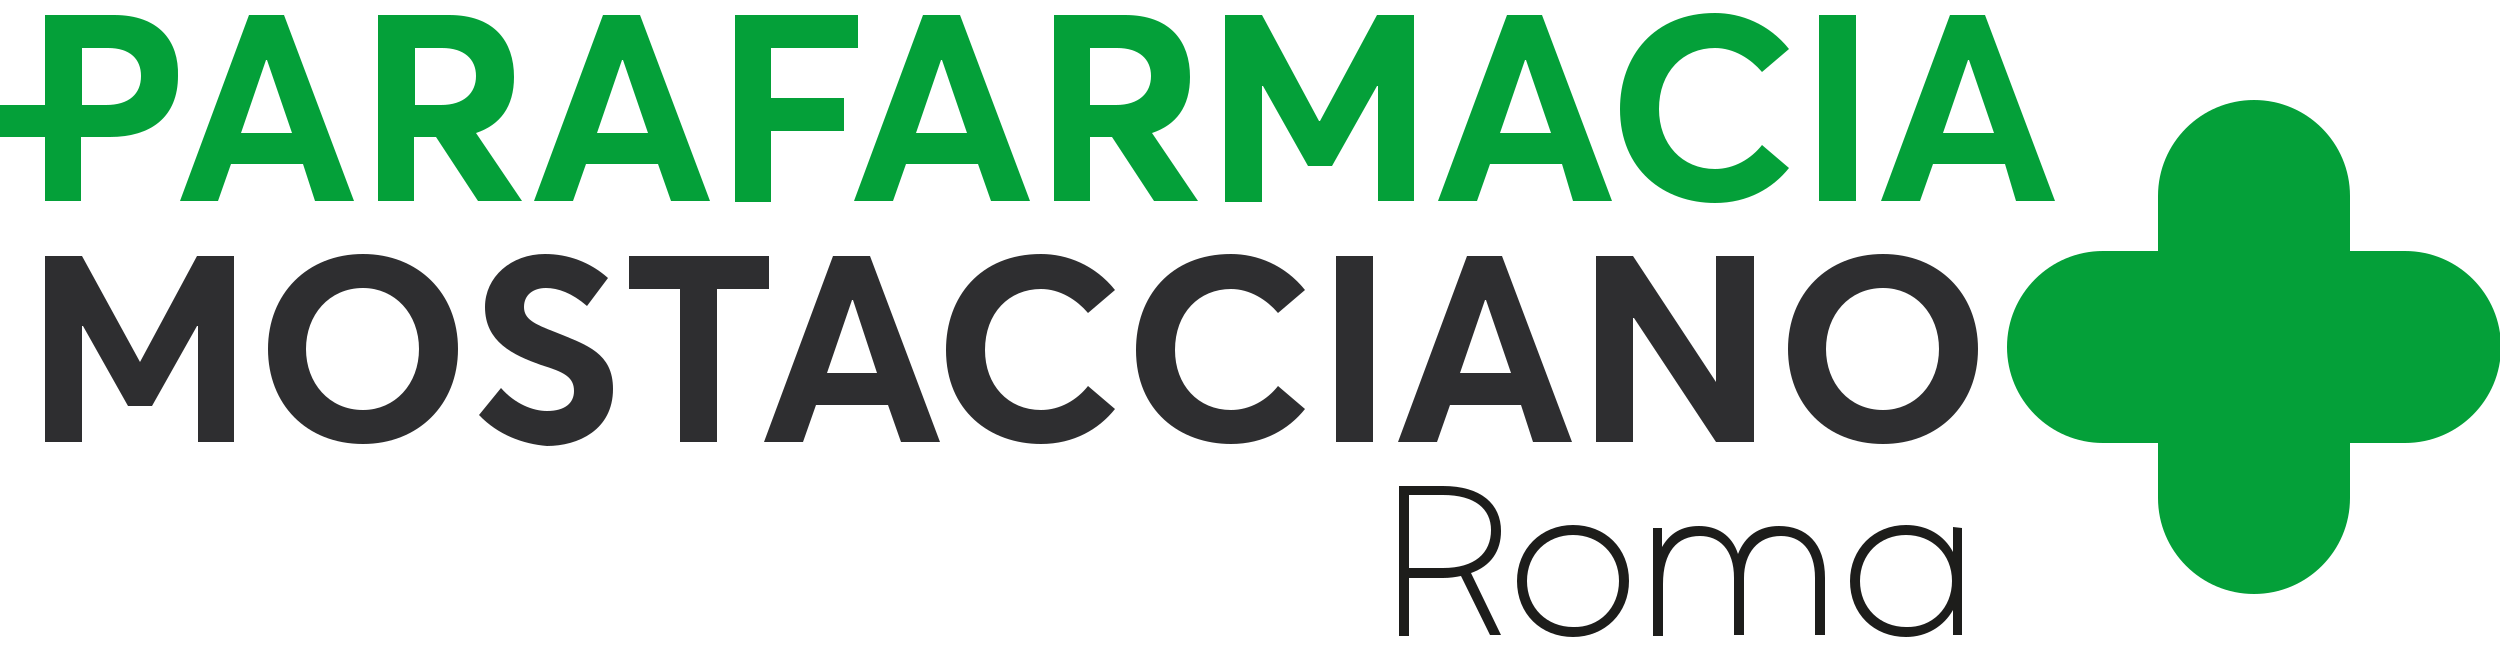 <?xml version="1.0" encoding="utf-8"?>
<!-- Generator: Adobe Illustrator 26.3.1, SVG Export Plug-In . SVG Version: 6.00 Build 0)  -->
<svg version="1.1" id="Livello_1" xmlns="http://www.w3.org/2000/svg" xmlns:xlink="http://www.w3.org/1999/xlink" x="0px" y="0px"
	 viewBox="0 0 250 65" style="enable-background:new 0 0 250 65;" xml:space="preserve">
<style type="text/css">
	.st0{fill:#04A039;}
	.st1{fill:#2E2E30;}
	.st2{fill:#1D1D1B;}
</style>
<g>
	<g>
		<g>
			<g>
				<path class="st0" d="M225.4,59.4c-5.3,0-9.6-4.3-9.6-9.6v-5.5h-5.5c-5.3,0-9.6-4.3-9.6-9.6s4.3-9.6,9.6-9.6h5.5v-5.5
					c0-5.3,4.3-9.6,9.6-9.6c5.3,0,9.6,4.3,9.6,9.6v5.5h5.5c5.3,0,9.6,4.3,9.6,9.6s-4.3,9.6-9.6,9.6H235v5.5
					C235,55.1,230.7,59.4,225.4,59.4z"/>
			</g>
		</g>
		<g>
			<path class="st0" d="M30.3,16.4h-7.2l-1.3,3.7H18l6.9-18.6h3.5l7,18.6h-3.9L30.3,16.4z M29.2,13.3L26.7,6h-0.1l-2.5,7.3H29.2z"/>
			<path class="st0" d="M47.8,20.1l-4.2-6.4h-2.2v6.4h-3.6V1.5h7.1c4.5,0,6.5,2.6,6.5,6.2c0,3-1.4,4.8-3.8,5.6l4.6,6.8H47.8z
				 M41.5,10.5h2.6c2.3,0,3.5-1.2,3.5-2.9c0-1.7-1.2-2.8-3.4-2.8h-2.7V10.5z"/>
			<path class="st0" d="M65.8,16.4h-7.2l-1.3,3.7h-3.9l6.9-18.6H64l7,18.6h-3.9L65.8,16.4z M64.8,13.3L62.3,6h-0.1l-2.5,7.3H64.8z"
				/>
			<path class="st0" d="M73.4,1.5h12.4v3.3h-8.7v5h7.3v3.3h-7.3v7.1h-3.6V1.5z"/>
			<path class="st0" d="M97.8,16.4h-7.2l-1.3,3.7h-3.9l6.9-18.6H96l7,18.6h-3.9L97.8,16.4z M96.7,13.3L94.2,6h-0.1l-2.5,7.3H96.7z"
				/>
			<path class="st0" d="M115.4,20.1l-4.2-6.4H109v6.4h-3.6V1.5h7.1c4.5,0,6.5,2.6,6.5,6.2c0,3-1.4,4.8-3.8,5.6l4.6,6.8H115.4z
				 M109,10.5h2.6c2.3,0,3.5-1.2,3.5-2.9c0-1.7-1.2-2.8-3.4-2.8H109V10.5z"/>
			<path class="st0" d="M141.4,1.5v18.6h-3.6V8.6h-0.1l-4.5,8h-2.4l-4.5-8h-0.1v11.6h-3.7V1.5h3.7l5.7,10.6h0.1l5.7-10.6H141.4z"/>
			<path class="st0" d="M156.2,16.4H149l-1.3,3.7h-3.9l6.9-18.6h3.5l7,18.6h-3.9L156.2,16.4z M155.1,13.3L152.6,6h-0.1l-2.5,7.3
				H155.1z"/>
			<path class="st0" d="M162,10.9c0-5.3,3.4-9.6,9.5-9.6c2.6,0,5.4,1.1,7.4,3.6l-2.7,2.3c-1.1-1.3-2.8-2.4-4.7-2.4
				c-3.2,0-5.6,2.4-5.6,6.1c0,3.5,2.3,6,5.6,6c1.9,0,3.6-1,4.7-2.4l2.7,2.3c-1.6,2-4.1,3.5-7.4,3.5C166.4,20.3,162,17,162,10.9z"/>
			<path class="st0" d="M181.9,1.5h3.7v18.6h-3.7V1.5z"/>
			<path class="st0" d="M200.5,16.4h-7.2l-1.3,3.7h-3.9l6.9-18.6h3.5l7,18.6h-3.9L200.5,16.4z M199.4,13.3L196.9,6h-0.1l-2.5,7.3
				H199.4z"/>
			<path class="st1" d="M23.4,25.6v18.6h-3.6V32.6h-0.1l-4.5,8h-2.4l-4.5-8H8.2v11.6H4.5V25.6h3.7L14,36.2H14l5.7-10.6H23.4z"/>
			<path class="st1" d="M26.8,34.9c0-5.5,3.9-9.5,9.5-9.5c5.5,0,9.5,3.9,9.5,9.5s-4,9.5-9.5,9.5C30.6,44.4,26.8,40.4,26.8,34.9z
				 M41.9,34.9c0-3.5-2.4-6.1-5.6-6.1c-3.4,0-5.7,2.7-5.7,6.1s2.3,6.1,5.7,6.1C39.5,41,41.9,38.4,41.9,34.9z"/>
			<path class="st1" d="M47.9,41.5l2.2-2.7c1.4,1.6,3.2,2.3,4.6,2.3c1.8,0,2.7-0.8,2.7-2c0-1.4-1-1.9-3.3-2.6
				c-2.8-1-5.6-2.3-5.6-5.8c0-3,2.6-5.3,6-5.3c2.3,0,4.5,0.8,6.3,2.4l-2.1,2.8c-1.5-1.3-2.9-1.8-4.1-1.8c-1.3,0-2.2,0.7-2.2,1.9
				c0,1.2,1,1.7,3.1,2.5c3.2,1.3,5.8,2.1,5.8,5.7c0,4.1-3.5,5.7-6.6,5.7C52.3,44.4,49.8,43.5,47.9,41.5z"/>
			<path class="st1" d="M68,28.9h-5.1v-3.3h14v3.3h-5.2v15.3H68V28.9z"/>
			<path class="st1" d="M88.8,40.5h-7.2l-1.3,3.7h-3.9l6.9-18.6H87l7,18.6h-3.9L88.8,40.5z M87.7,37.3L85.3,30h-0.1l-2.5,7.3H87.7z"
				/>
			<path class="st1" d="M94.6,35c0-5.3,3.4-9.6,9.5-9.6c2.6,0,5.4,1.1,7.4,3.6l-2.7,2.3c-1.1-1.3-2.8-2.4-4.7-2.4
				c-3.2,0-5.6,2.4-5.6,6.1c0,3.5,2.3,6,5.6,6c1.9,0,3.6-1,4.7-2.4l2.7,2.3c-1.6,2-4.1,3.5-7.4,3.5C99,44.4,94.6,41.1,94.6,35z"/>
			<path class="st1" d="M113.6,35c0-5.3,3.4-9.6,9.5-9.6c2.6,0,5.4,1.1,7.4,3.6l-2.7,2.3c-1.1-1.3-2.8-2.4-4.7-2.4
				c-3.2,0-5.6,2.4-5.6,6.1c0,3.5,2.3,6,5.6,6c1.9,0,3.6-1,4.7-2.4l2.7,2.3c-1.6,2-4.1,3.5-7.4,3.5C118,44.4,113.6,41.1,113.6,35z"
				/>
			<path class="st1" d="M133.6,25.6h3.7v18.6h-3.7V25.6z"/>
			<path class="st1" d="M152.1,40.5H145l-1.3,3.7h-3.9l6.9-18.6h3.5l7,18.6h-3.9L152.1,40.5z M151.1,37.3l-2.5-7.3h-0.1l-2.5,7.3
				H151.1z"/>
			<path class="st1" d="M175.4,25.6v18.6h-3.8l-8.2-12.4h-0.1v12.4h-3.7V25.6h3.7l8.3,12.6h0V25.6H175.4z"/>
			<path class="st1" d="M178.8,34.9c0-5.5,3.9-9.5,9.5-9.5c5.5,0,9.5,3.9,9.5,9.5s-4,9.5-9.5,9.5C182.6,44.4,178.8,40.4,178.8,34.9z
				 M193.9,34.9c0-3.5-2.4-6.1-5.6-6.1c-3.4,0-5.7,2.7-5.7,6.1s2.3,6.1,5.7,6.1C191.5,41,193.9,38.4,193.9,34.9z"/>
			<path class="st0" d="M11.4,1.5H4.5v9H0v3.2h4.5v6.4h3.6v-6.4h2.9c4.1,0,6.8-2,6.8-6.1C17.9,4.1,15.9,1.5,11.4,1.5z M10.6,10.5
				H8.2V4.8h2.6c2.2,0,3.3,1.1,3.3,2.8C14.1,9.4,12.9,10.5,10.6,10.5z"/>
		</g>
	</g>
	<g>
		<path class="st2" d="M147.1,57.3l3,6.2H149l-2.9-5.9c-0.5,0.1-1.1,0.2-1.8,0.2h-3.4v5.8h-1v-15h4.4c3.8,0,5.8,1.8,5.8,4.5
			C150.1,55.1,149.1,56.6,147.1,57.3z M144.3,56.8c3.2,0,4.8-1.5,4.8-3.8c0-2.1-1.6-3.5-4.8-3.5h-3.4v7.3L144.3,56.8z"/>
		<path class="st2" d="M151.7,58.1c0-3.2,2.4-5.6,5.6-5.6c3.2,0,5.6,2.3,5.6,5.6c0,3.2-2.4,5.6-5.6,5.6
			C154.1,63.7,151.7,61.4,151.7,58.1z M161.9,58.1c0-2.7-2-4.6-4.6-4.6c-2.6,0-4.6,1.9-4.6,4.6c0,2.7,2,4.6,4.6,4.6
			C159.9,62.8,161.9,60.8,161.9,58.1z"/>
		<path class="st2" d="M182.5,57.8v5.7h-1v-5.7c0-2.9-1.5-4.2-3.4-4.2c-2.3,0-3.7,1.7-3.7,4.2v5.7h-1v-5.7c0-2.9-1.5-4.2-3.4-4.2
			c-2.3,0-3.7,1.6-3.7,4.8v5.2h-1V52.8h0.9v1.9c0.8-1.4,2-2.1,3.7-2.1c1.8,0,3.3,0.9,3.9,2.8c0.7-1.8,2.1-2.8,4.1-2.8
			C180.6,52.6,182.5,54.3,182.5,57.8z"/>
		<path class="st2" d="M196.2,52.8v10.7h-0.9V61c-0.9,1.6-2.6,2.7-4.7,2.7c-3.2,0-5.6-2.3-5.6-5.6c0-3.2,2.4-5.6,5.6-5.6
			c2.1,0,3.8,1,4.7,2.7v-2.5L196.2,52.8z M195.2,58.1c0-2.7-2-4.6-4.6-4.6c-2.6,0-4.6,1.9-4.6,4.6c0,2.7,2,4.6,4.6,4.6
			C193.2,62.8,195.2,60.8,195.2,58.1z"/>
	</g>
</g>
</svg>
